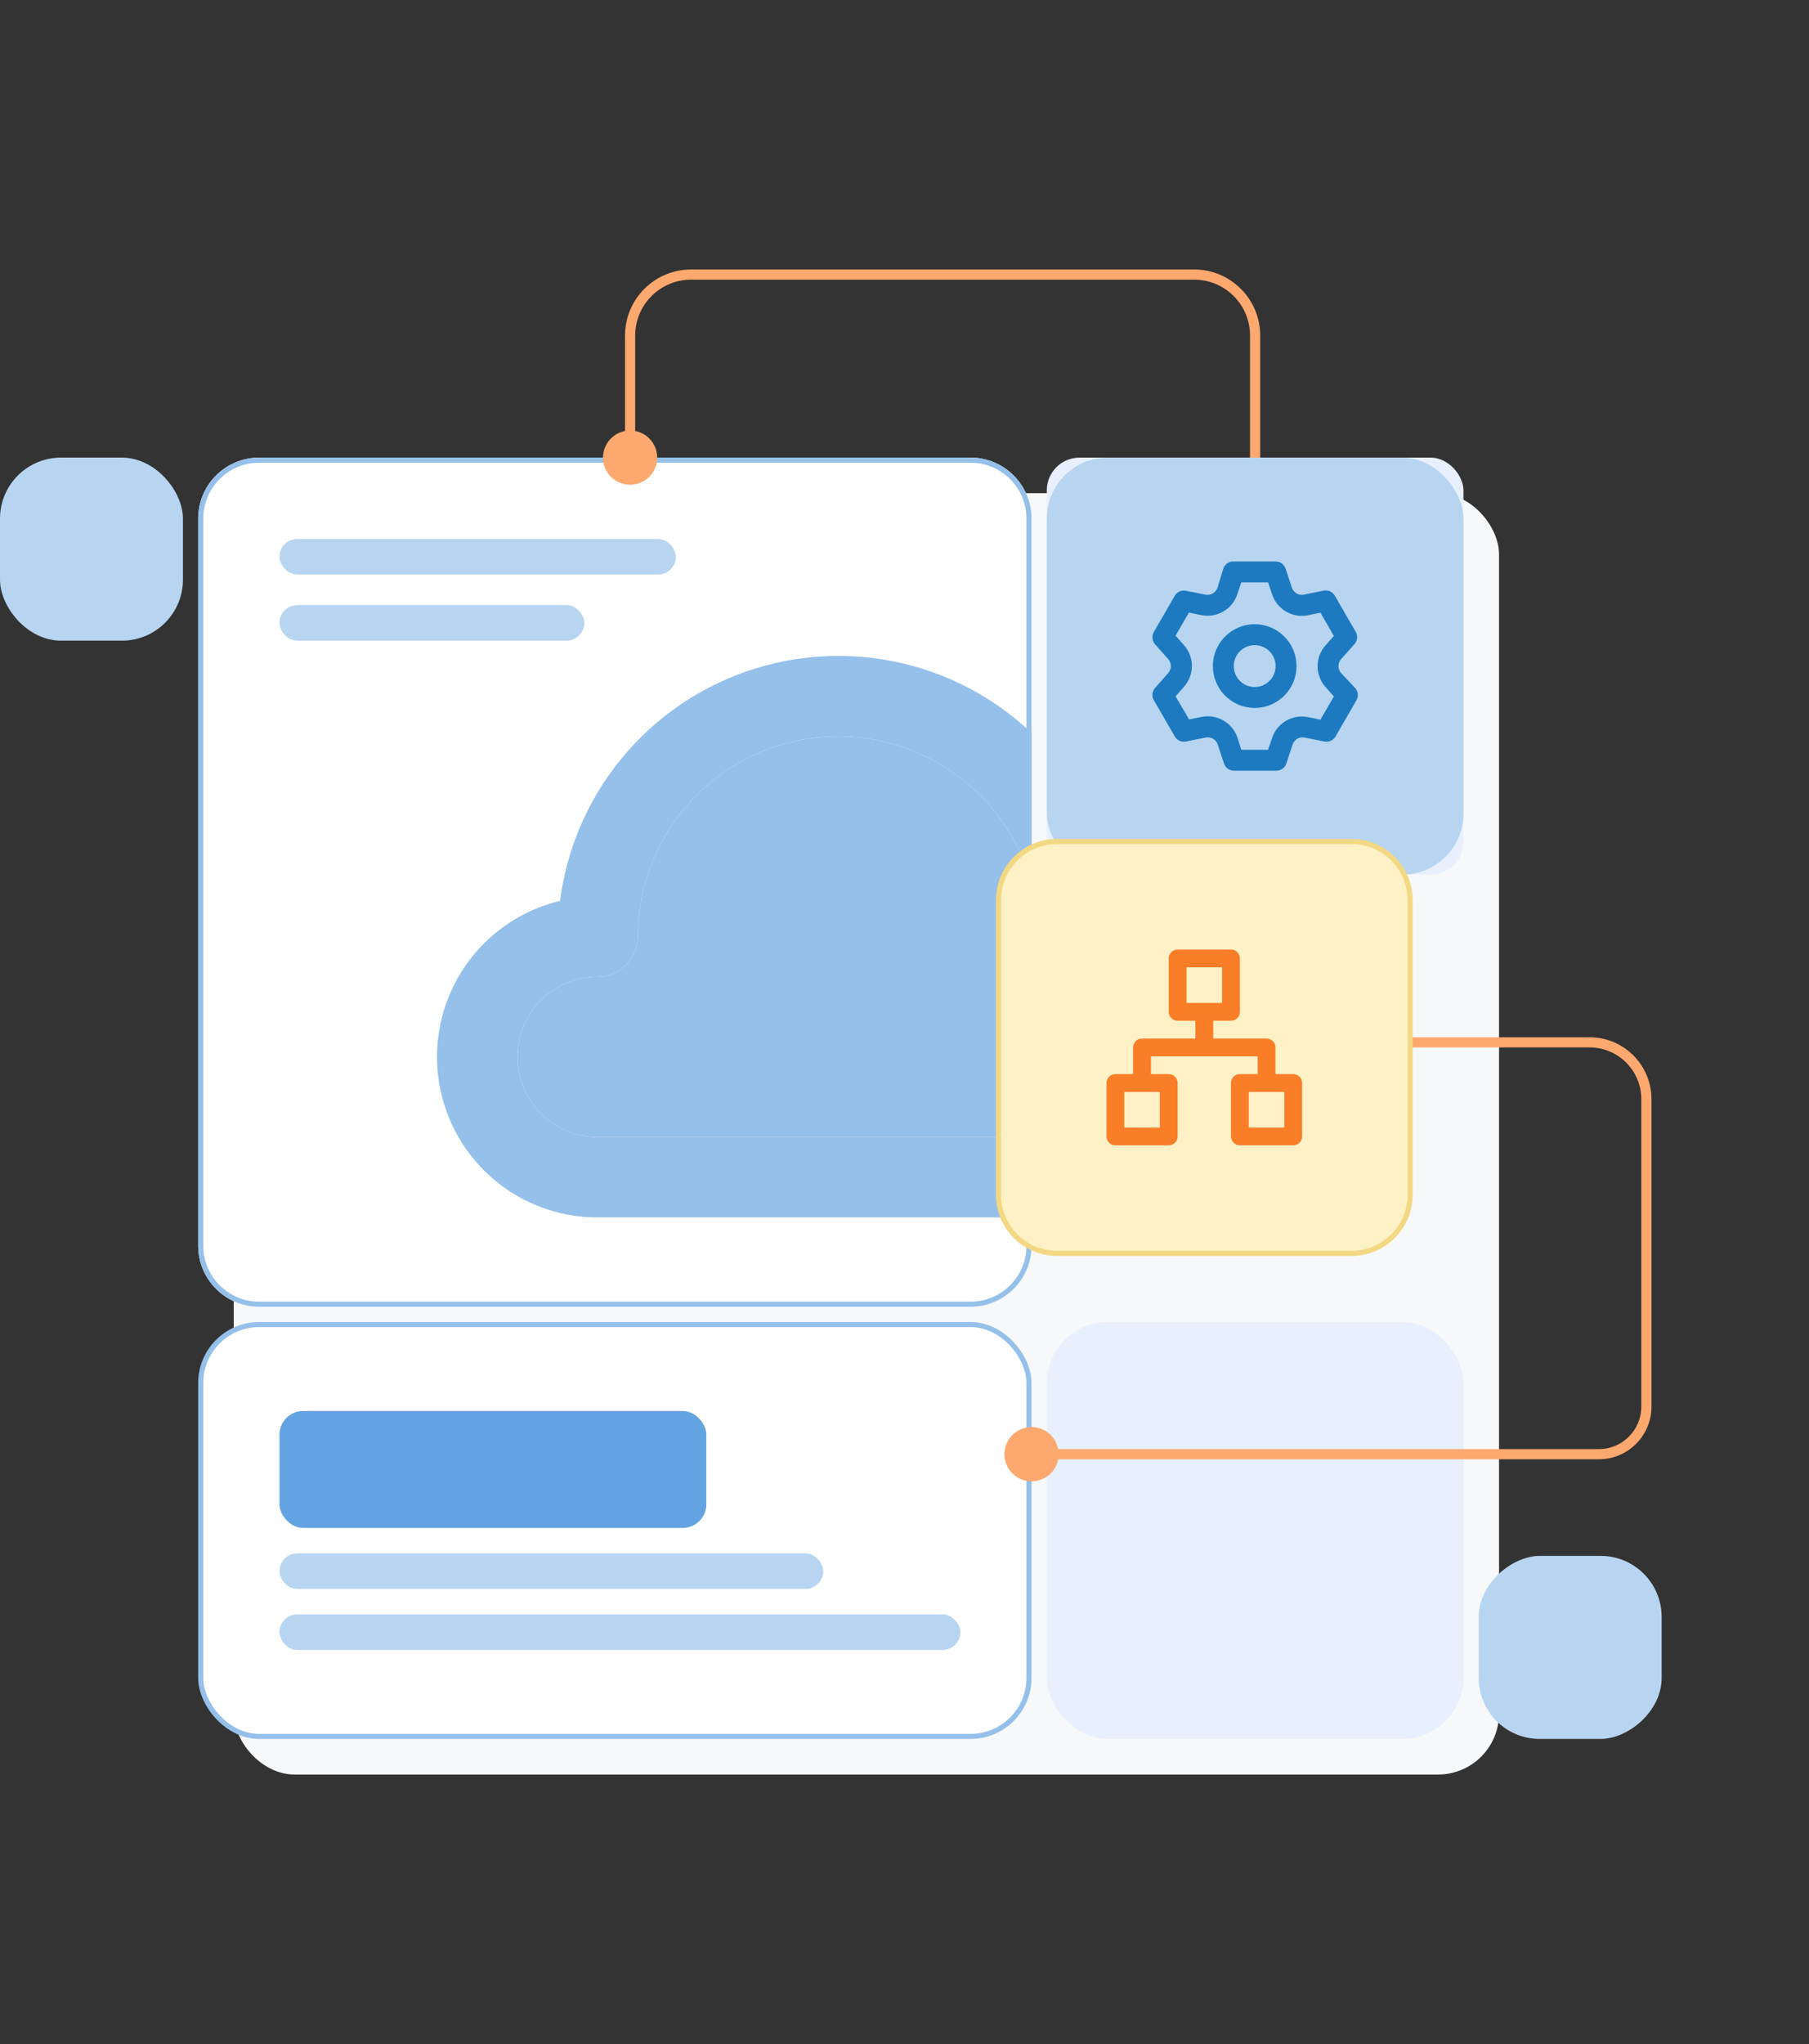<svg width="356" height="402" viewBox="0 0 356 402" fill="none" xmlns="http://www.w3.org/2000/svg">
<rect x="0" y="0" width="356" height="402" fill="#333333" stroke="none"/>
<rect x="46" y="97" width="249" height="252" rx="12" fill="#F7F8FA"/>
<circle cx="176" cy="279" r="3" fill="#64A3E1"/>
<rect x="39.5" y="260.5" width="163" height="81" rx="11.5" fill="white"/>
<rect x="39.5" y="260.5" width="163" height="81" rx="11.5" stroke="#95C0EA"/>
<rect x="55" y="277.5" width="84" height="23" rx="4.646" fill="#64A3E1"/>
<rect x="55" y="305.5" width="107" height="7" rx="3.5" fill="#B7D5F1"/>
<rect x="55" y="317.5" width="134" height="7" rx="3.5" fill="#B7D5F1"/>
<rect x="206" y="260" width="82" height="82" rx="12" fill="#E7F0FC"/>
<path d="M208.333 286C208.333 288.946 205.946 291.333 203 291.333C200.054 291.333 197.667 288.946 197.667 286C197.667 283.054 200.054 280.667 203 280.667C205.946 280.667 208.333 283.054 208.333 286ZM312.821 205V206H276.185V205V204H312.821V205ZM324 216.179H325V276.644H324H323V216.179H324ZM314.644 286V287H203V286V285H314.644V286ZM324 276.644H325C325 282.363 320.363 287 314.644 287V286V285C319.259 285 323 281.259 323 276.644H324ZM312.821 205V204C319.547 204 325 209.453 325 216.179H324H323C323 210.557 318.443 206 312.821 206V205Z" fill="#FCA86E"/>
<g clip-path="url(#clip0_8035_9619)">
<path d="M39 102C39 95.373 44.373 90 51 90H191C197.627 90 203 95.373 203 102V245C203 251.627 197.627 257 191 257H51C44.373 257 39 251.627 39 245V102Z" fill="white"/>
<path d="M215.639 162.177C210.811 151.097 202.484 141.906 191.932 136.012C181.379 130.118 169.186 127.849 157.22 129.55C145.254 131.252 134.176 136.831 125.685 145.433C117.195 154.035 111.76 165.183 110.213 177.171C102.69 178.972 96.09 183.474 91.668 189.822C87.245 196.169 85.307 203.919 86.222 211.601C87.137 219.283 90.842 226.361 96.632 231.492C102.422 236.622 109.895 239.448 117.631 239.431H204.433C213.898 239.405 223.037 235.978 230.185 229.775C237.333 223.571 242.013 215.006 243.372 205.639C244.73 196.273 242.677 186.731 237.585 178.752C232.495 170.774 224.705 164.892 215.639 162.177ZM204.433 223.649H117.631C113.445 223.649 109.431 221.986 106.471 219.027C103.512 216.067 101.849 212.053 101.849 207.867C101.849 203.681 103.512 199.667 106.471 196.707C109.431 193.748 113.445 192.085 117.631 192.085C119.724 192.085 121.731 191.253 123.211 189.774C124.691 188.294 125.522 186.287 125.522 184.194C125.543 174.861 128.871 165.837 134.915 158.726C140.959 151.615 149.329 146.876 158.537 145.353C167.744 143.829 177.194 145.619 185.207 150.404C193.22 155.189 199.277 162.66 202.303 171.489C202.766 172.83 203.582 174.022 204.665 174.938C205.748 175.855 207.059 176.463 208.458 176.697C214.242 177.765 219.422 180.947 222.988 185.624C226.554 190.301 228.251 196.139 227.749 201.999C227.246 207.859 224.581 213.323 220.271 217.325C215.961 221.328 210.314 223.582 204.433 223.649Z" fill="#95C0EA"/>
<path d="M204.433 223.649H117.631C113.445 223.649 109.431 221.986 106.471 219.027C103.512 216.067 101.849 212.053 101.849 207.867C101.849 203.681 103.512 199.667 106.471 196.707C109.431 193.748 113.445 192.085 117.631 192.085C119.724 192.085 121.731 191.253 123.211 189.774C124.691 188.294 125.522 186.287 125.522 184.194C125.543 174.861 128.871 165.837 134.915 158.726C140.959 151.615 149.329 146.876 158.537 145.353C167.744 143.829 177.194 145.619 185.207 150.404C193.22 155.189 199.277 162.66 202.303 171.489C202.766 172.83 203.582 174.022 204.665 174.938C205.748 175.855 207.059 176.463 208.458 176.697C214.242 177.765 219.422 180.947 222.988 185.624C226.554 190.301 228.251 196.139 227.749 201.999C227.246 207.859 224.581 213.323 220.271 217.325C215.961 221.328 210.314 223.582 204.433 223.649Z" fill="#95C0EA"/>
<rect x="55" y="106" width="78" height="7" rx="3.5" fill="#B7D5F1"/>
<rect x="55" y="119" width="60" height="7" rx="3.5" fill="#B7D5F1"/>
</g>
<path d="M51 90.5H191C197.351 90.5 202.5 95.649 202.5 102V245C202.5 251.351 197.351 256.5 191 256.5H51C44.649 256.5 39.5 251.351 39.5 245V102C39.5 95.649 44.649 90.5 51 90.5Z" stroke="#95C0EA"/>
<rect x="206" y="90" width="82" height="82" rx="6.449" fill="#E7F0FC"/>
<rect x="206" y="90" width="82" height="82" rx="12" fill="#B7D5F1"/>
<g clip-path="url(#clip1_8035_9619)">
<path d="M263.913 132.358C263.584 131.983 263.402 131.5 263.402 131C263.402 130.5 263.584 130.017 263.913 129.642L266.547 126.679C266.838 126.355 267.018 125.948 267.062 125.515C267.107 125.082 267.013 124.647 266.794 124.271L262.679 117.151C262.463 116.776 262.133 116.478 261.738 116.301C261.343 116.124 260.901 116.076 260.477 116.164L256.609 116.946C256.117 117.047 255.604 116.965 255.168 116.715C254.732 116.465 254.403 116.064 254.242 115.588L252.987 111.822C252.849 111.413 252.586 111.058 252.235 110.807C251.884 110.556 251.463 110.422 251.032 110.423H242.801C242.353 110.399 241.909 110.523 241.537 110.776C241.165 111.029 240.887 111.396 240.744 111.822L239.591 115.588C239.431 116.064 239.101 116.465 238.666 116.715C238.23 116.965 237.717 117.047 237.225 116.946L233.253 116.164C232.851 116.107 232.441 116.17 232.075 116.346C231.709 116.522 231.403 116.802 231.196 117.151L227.08 124.271C226.856 124.643 226.756 125.076 226.793 125.508C226.83 125.941 227.002 126.35 227.286 126.679L229.899 129.642C230.229 130.017 230.411 130.5 230.411 131C230.411 131.5 230.229 131.982 229.899 132.358L227.286 135.321C227.002 135.65 226.83 136.059 226.793 136.492C226.756 136.924 226.856 137.357 227.08 137.729L231.196 144.848C231.412 145.224 231.741 145.521 232.137 145.699C232.532 145.876 232.973 145.924 233.397 145.836L237.266 145.054C237.758 144.953 238.271 145.034 238.707 145.285C239.143 145.535 239.472 145.936 239.632 146.412L240.888 150.178C241.031 150.604 241.309 150.971 241.681 151.224C242.053 151.477 242.497 151.601 242.945 151.577H251.176C251.607 151.578 252.029 151.444 252.379 151.193C252.73 150.942 252.993 150.586 253.131 150.178L254.386 146.412C254.547 145.936 254.876 145.535 255.312 145.285C255.748 145.034 256.26 144.953 256.753 145.054L260.621 145.836C261.046 145.924 261.487 145.876 261.882 145.699C262.277 145.521 262.607 145.224 262.823 144.848L266.938 137.729C267.157 137.353 267.251 136.917 267.206 136.485C267.162 136.052 266.982 135.645 266.691 135.321L263.913 132.358ZM260.847 135.115L262.494 136.967L259.86 141.535L257.432 141.042C255.95 140.739 254.408 140.99 253.099 141.749C251.791 142.508 250.806 143.72 250.333 145.157L249.551 147.462H244.283L243.542 145.116C243.069 143.679 242.084 142.467 240.775 141.708C239.467 140.949 237.925 140.698 236.443 141L234.015 141.494L231.34 136.947L232.986 135.095C233.998 133.963 234.558 132.498 234.558 130.979C234.558 129.461 233.998 127.996 232.986 126.864L231.34 125.012L233.974 120.485L236.402 120.979C237.884 121.282 239.426 121.03 240.734 120.271C242.043 119.513 243.027 118.3 243.501 116.863L244.283 114.538H249.551L250.333 116.884C250.806 118.32 251.791 119.533 253.099 120.292C254.408 121.051 255.95 121.302 257.432 120.999L259.86 120.506L262.494 125.074L260.847 126.926C259.847 128.055 259.294 129.512 259.294 131.02C259.294 132.529 259.847 133.986 260.847 135.115ZM246.917 122.769C245.289 122.769 243.697 123.252 242.344 124.156C240.99 125.061 239.935 126.346 239.312 127.85C238.689 129.354 238.526 131.009 238.844 132.606C239.162 134.202 239.946 135.669 241.097 136.82C242.248 137.971 243.714 138.755 245.311 139.073C246.908 139.39 248.562 139.227 250.067 138.604C251.571 137.981 252.856 136.926 253.76 135.573C254.665 134.219 255.148 132.628 255.148 131C255.148 128.817 254.281 126.723 252.737 125.18C251.193 123.636 249.1 122.769 246.917 122.769ZM246.917 135.115C246.103 135.115 245.307 134.874 244.63 134.422C243.954 133.97 243.426 133.327 243.115 132.575C242.803 131.823 242.722 130.995 242.88 130.197C243.039 129.399 243.431 128.665 244.007 128.09C244.582 127.514 245.316 127.122 246.114 126.964C246.912 126.805 247.74 126.886 248.492 127.198C249.244 127.509 249.887 128.037 250.339 128.714C250.791 129.39 251.032 130.186 251.032 131C251.032 132.091 250.599 133.138 249.827 133.91C249.055 134.682 248.008 135.115 246.917 135.115Z" fill="#1D7AC0"/>
</g>
<path d="M208 165.5H266C272.351 165.5 277.5 170.649 277.5 177V235C277.5 241.351 272.351 246.5 266 246.5H208C201.649 246.5 196.5 241.351 196.5 235V177C196.5 170.649 201.649 165.5 208 165.5Z" fill="#FDF1C5"/>
<path d="M208 165.5H266C272.351 165.5 277.5 170.649 277.5 177V235C277.5 241.351 272.351 246.5 266 246.5H208C201.649 246.5 196.5 241.351 196.5 235V177C196.5 170.649 201.649 165.5 208 165.5Z" stroke="#F2D882"/>
<path d="M254.5 211.25H251V206C251 205.536 250.816 205.091 250.487 204.763C250.159 204.434 249.714 204.25 249.25 204.25H238.75V200.75H242.25C242.714 200.75 243.159 200.566 243.487 200.237C243.816 199.909 244 199.464 244 199V188.5C244 188.036 243.816 187.591 243.487 187.263C243.159 186.934 242.714 186.75 242.25 186.75H231.75C231.286 186.75 230.841 186.934 230.513 187.263C230.184 187.591 230 188.036 230 188.5V199C230 199.464 230.184 199.909 230.513 200.237C230.841 200.566 231.286 200.75 231.75 200.75H235.25V204.25H224.75C224.286 204.25 223.841 204.434 223.513 204.763C223.184 205.091 223 205.536 223 206V211.25H219.5C219.036 211.25 218.591 211.434 218.263 211.763C217.934 212.091 217.75 212.536 217.75 213V223.5C217.75 223.964 217.934 224.409 218.263 224.737C218.591 225.066 219.036 225.25 219.5 225.25H230C230.464 225.25 230.909 225.066 231.237 224.737C231.566 224.409 231.75 223.964 231.75 223.5V213C231.75 212.536 231.566 212.091 231.237 211.763C230.909 211.434 230.464 211.25 230 211.25H226.5V207.75H247.5V211.25H244C243.536 211.25 243.091 211.434 242.763 211.763C242.434 212.091 242.25 212.536 242.25 213V223.5C242.25 223.964 242.434 224.409 242.763 224.737C243.091 225.066 243.536 225.25 244 225.25H254.5C254.964 225.25 255.409 225.066 255.737 224.737C256.066 224.409 256.25 223.964 256.25 223.5V213C256.25 212.536 256.066 212.091 255.737 211.763C255.409 211.434 254.964 211.25 254.5 211.25ZM228.25 214.75V221.75H221.25V214.75H228.25ZM233.5 197.25V190.25H240.5V197.25H233.5ZM252.75 221.75H245.75V214.75H252.75V221.75Z" fill="#FA7D27"/>
<path d="M124 84.667C121.054 84.667 118.667 87.055 118.667 90C118.667 92.945 121.054 95.333 124 95.333C126.946 95.333 129.333 92.945 129.333 90C129.333 87.055 126.946 84.667 124 84.667ZM247 90H248V66H247H246V90H247ZM235 54V53H136V54V55H235V54ZM124 66L123 66L123 90H124H125L125 66H124ZM136 54V53C128.82 53 123 58.82 123 66L124 66H125C125 59.925 129.925 55 136 55V54ZM247 66H248C248 58.82 242.18 53 235 53V54V55C241.075 55 246 59.925 246 66H247Z" fill="#FCA86E"/>
<rect x="327" y="306" width="36" height="36" rx="12" transform="rotate(90 327 306)" fill="#B7D5F1"/>
<rect y="90" width="36" height="36" rx="12" fill="#B7D5F1"/>
<defs>
<clipPath id="clip0_8035_9619">
<path d="M39 102C39 95.373 44.373 90 51 90H191C197.627 90 203 95.373 203 102V245C203 251.627 197.627 257 191 257H51C44.373 257 39 251.627 39 245V102Z" fill="white"/>
</clipPath>
<clipPath id="clip1_8035_9619">
<rect width="42" height="42" fill="white" transform="translate(226 110)"/>
</clipPath>
</defs>
</svg>
